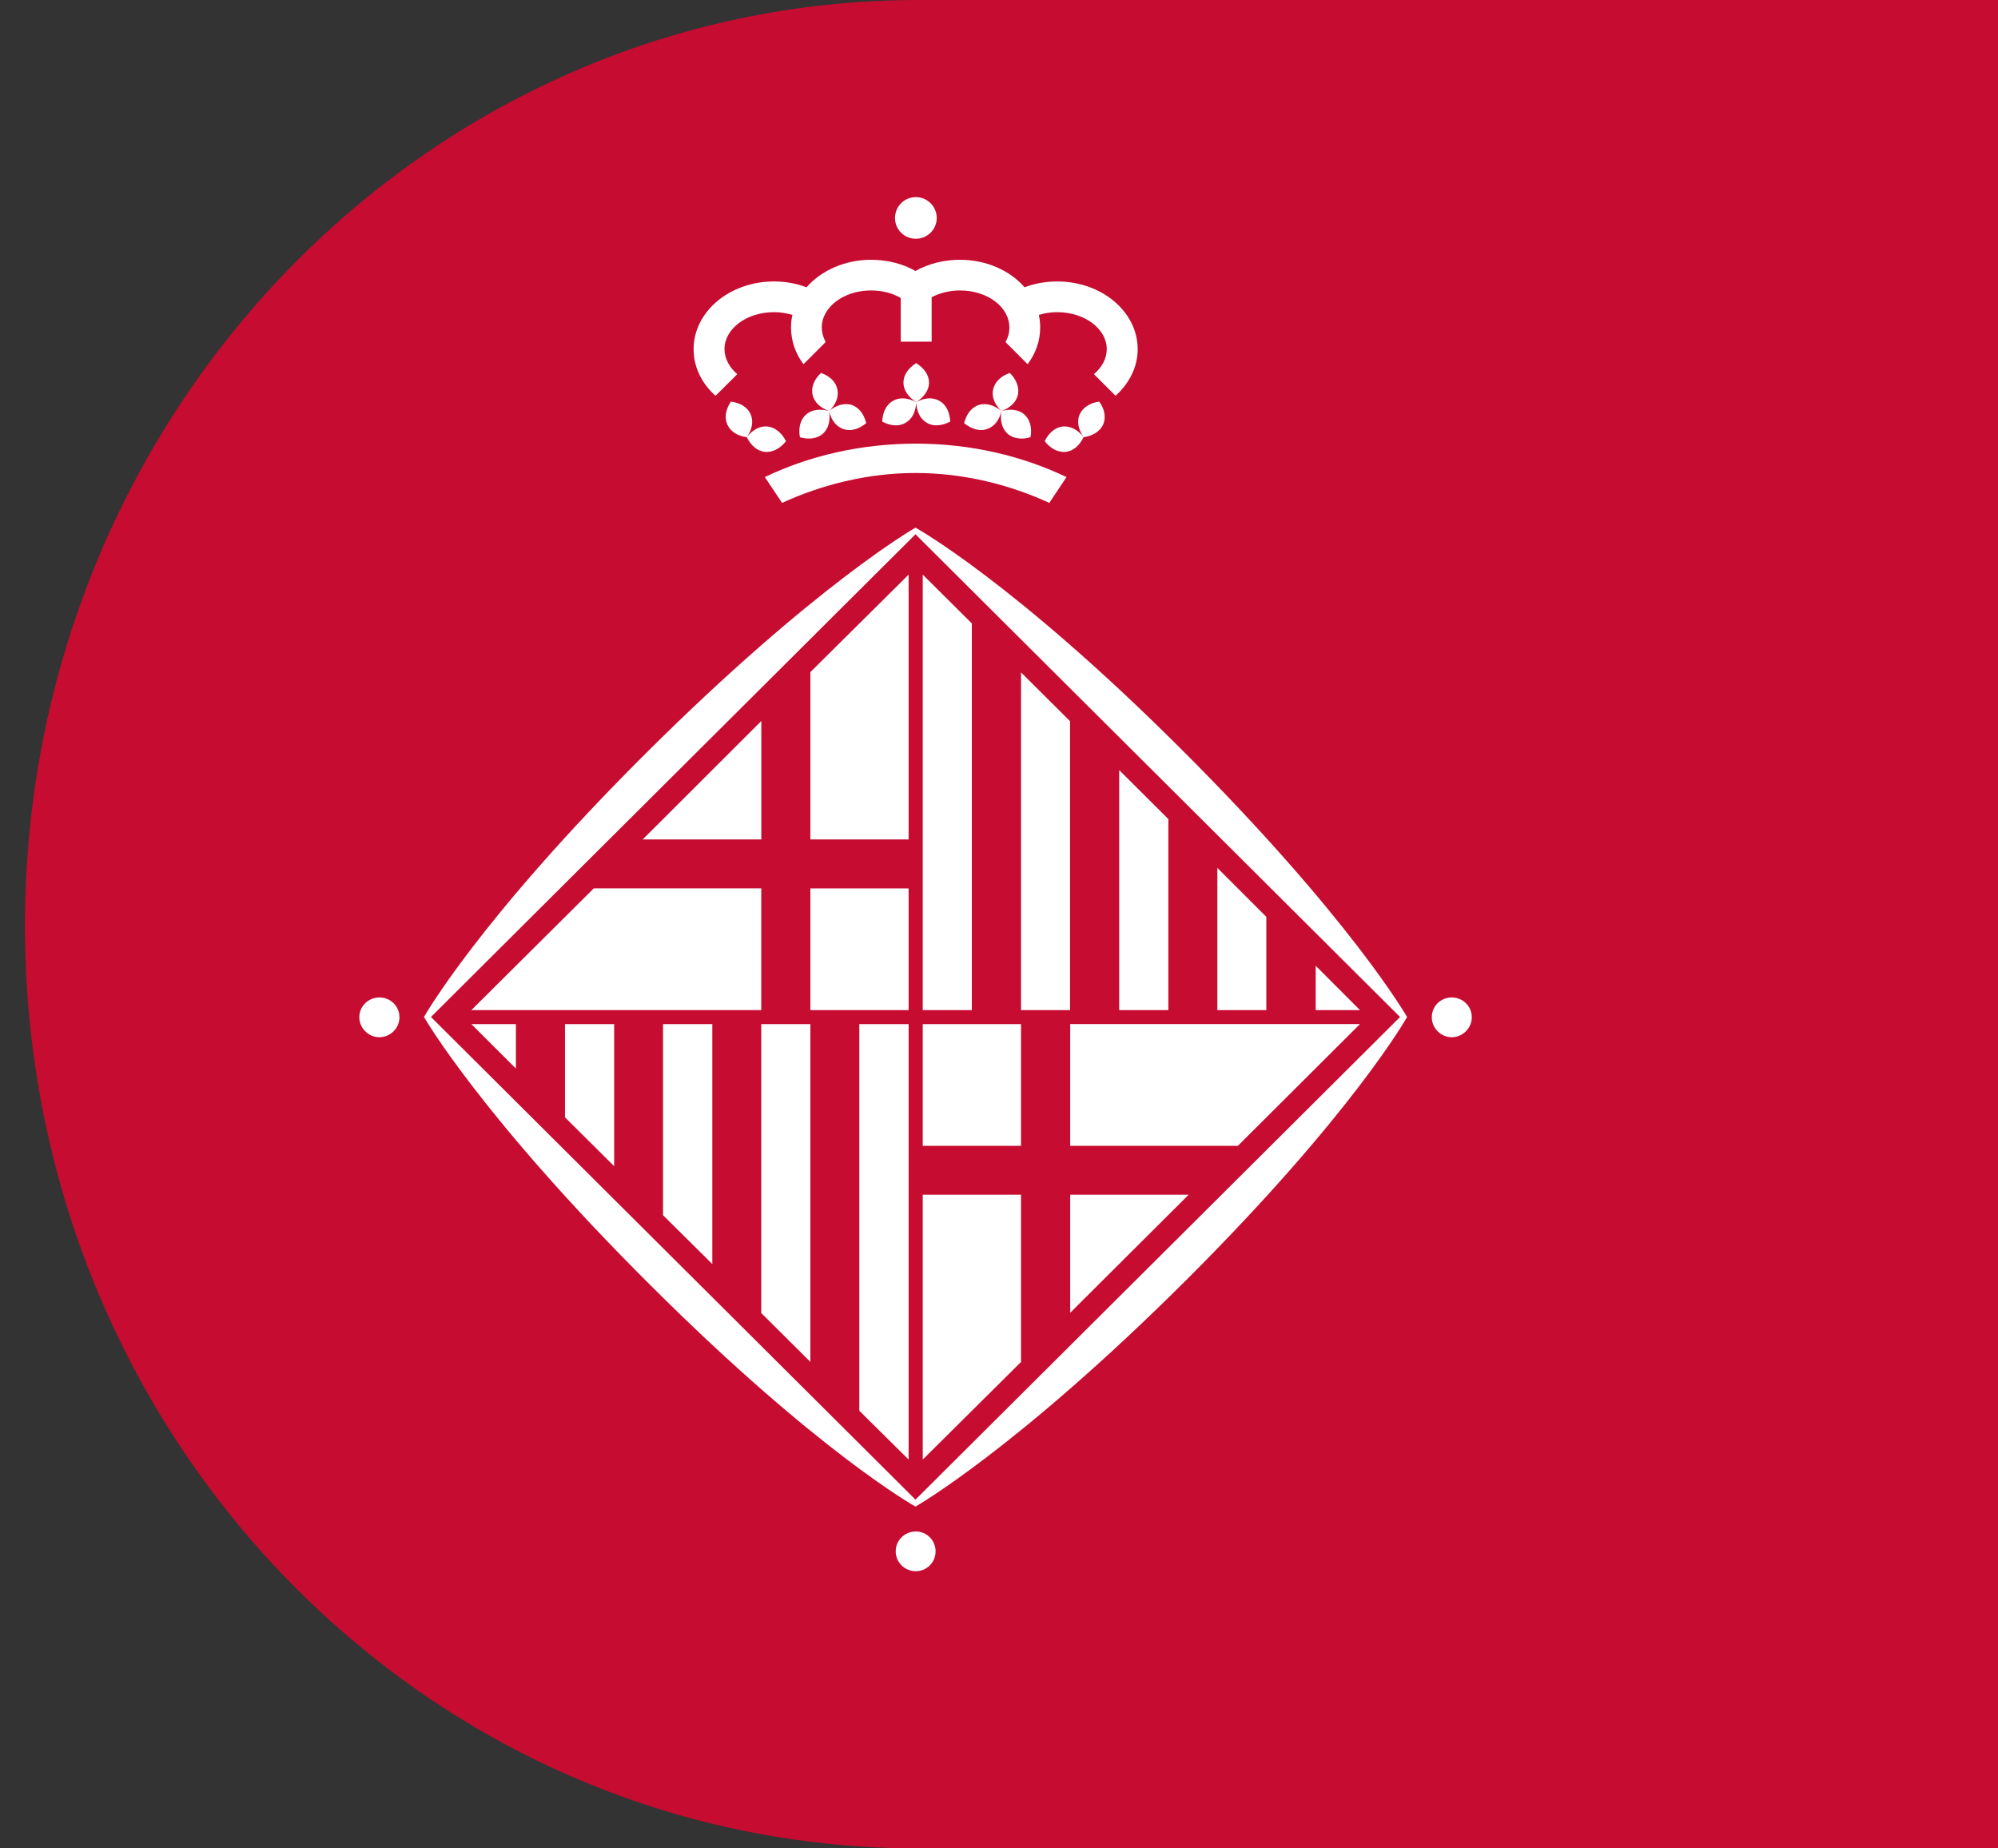 <?xml version="1.0" encoding="utf-8"?>
<!-- Generator: Adobe Illustrator 16.0.0, SVG Export Plug-In . SVG Version: 6.00 Build 0)  -->
<!DOCTYPE svg PUBLIC "-//W3C//DTD SVG 1.1//EN" "http://www.w3.org/Graphics/SVG/1.1/DTD/svg11.dtd">
<svg version="1.1" id="Capa_1" xmlns="http://www.w3.org/2000/svg" xmlns:xlink="http://www.w3.org/1999/xlink" x="0px" y="0px"
	 width="80px" height="74px" viewBox="0 0 80 74" enable-background="new 0 0 80 74" xml:space="preserve">
<rect x="0" y="0" width="80" height="74" fill="#333333" stroke="none"/>
<g>
	<path fill="#C60C30" d="M80,0H36.783h-0.002C17.019,0,1,16.595,1,37.063S17.019,74,36.781,74c0.017,0,0.035,0,0.054,0H80V0z"/>
	<path fill="#FFFFFF" d="M36.656,60.037l19.402-19.322L36.656,21.39l-19.4,19.325L36.656,60.037z M56.34,40.715
		c0,0-2.168,3.876-8.868,10.557c-6.798,6.766-10.816,9.043-10.816,9.043s-3.889-2.159-10.594-8.843
		c-6.8-6.767-9.086-10.757-9.086-10.757s2.178-3.878,8.881-10.554c6.795-6.766,10.799-9.037,10.799-9.037s3.901,2.148,10.603,8.83
		C54.051,36.72,56.34,40.715,56.34,40.715 M36.656,60.037l19.402-19.322L36.656,21.39l-19.4,19.325L36.656,60.037z M56.34,40.715
		c0,0-2.168,3.876-8.868,10.557c-6.798,6.766-10.816,9.043-10.816,9.043s-3.889-2.159-10.594-8.843
		c-6.8-6.767-9.086-10.757-9.086-10.757s2.178-3.878,8.881-10.554c6.795-6.766,10.799-9.037,10.799-9.037s3.901,2.148,10.603,8.83
		C54.051,36.72,56.34,40.715,56.34,40.715 M54.454,40.44h-1.773v-1.776L54.454,40.44z M50.704,36.707v3.733h-1.961v-5.694
		L50.704,36.707z M46.781,32.791v7.649h-1.968v-9.609L46.781,32.791z M42.845,28.873V40.44h-1.963V26.918L42.845,28.873z
		 M38.912,24.959V40.44h-1.965V23.005L38.912,24.959z M18.873,41h1.784v1.78L18.873,41z M22.622,44.732V41h1.969v5.688
		L22.622,44.732z M26.547,48.65V41h1.974v9.606L26.547,48.65z M30.481,52.568V41h1.966v13.522L30.481,52.568z M34.407,56.479V41
		h1.974v17.433L34.407,56.479z M36.947,41h3.935v4.874h-3.935V41z M40.882,54.526l-3.935,3.906V47.83h3.935V54.526z M32.447,26.908
		l3.934-3.903v10.601h-3.934V26.908z M36.381,40.44h-3.934v-4.874h3.934V40.44z M57.329,40.725c0-0.446,0.356-0.793,0.801-0.793
		c0.434,0,0.801,0.347,0.801,0.793c0,0.436-0.367,0.8-0.801,0.8C57.686,41.524,57.329,41.16,57.329,40.725 M14.387,40.725
		c0-0.446,0.366-0.793,0.803-0.793c0.443,0,0.804,0.347,0.804,0.793c0,0.436-0.361,0.8-0.804,0.8
		C14.752,41.524,14.387,41.16,14.387,40.725 M35.864,62.104c0-0.436,0.361-0.792,0.8-0.792c0.445,0,0.797,0.356,0.797,0.792
		c0,0.447-0.352,0.798-0.797,0.798C36.225,62.901,35.864,62.551,35.864,62.104 M31.729,12.607c-0.242-0.07-0.485-0.11-0.736-0.11
		c-1.106,0-1.984,0.669-1.984,1.478c0,0.384,0.197,0.736,0.513,1.005l-0.871,0.865c-0.55-0.487-0.879-1.144-0.879-1.864
		c0-1.502,1.437-2.713,3.221-2.713c0.454,0,0.898,0.08,1.301,0.234c0.579-0.668,1.526-1.102,2.585-1.102
		c0.658,0,1.268,0.16,1.776,0.448c0.515-0.288,1.132-0.448,1.779-0.448c1.067,0,2.01,0.434,2.591,1.102
		c0.399-0.154,0.843-0.234,1.309-0.234c1.778,0,3.219,1.211,3.219,2.713c0,0.721-0.347,1.377-0.886,1.864l-0.866-0.865
		c0.315-0.269,0.514-0.621,0.514-1.005c0-0.809-0.889-1.478-1.98-1.478c-0.262,0-0.504,0.04-0.74,0.11
		c0.036,0.165,0.054,0.333,0.054,0.504c0,0.536-0.179,1.042-0.505,1.47l-0.885-0.889c0.108-0.186,0.156-0.376,0.156-0.581
		c0-0.824-0.881-1.483-1.979-1.483c-0.416,0-0.811,0.104-1.133,0.27v1.78h-1.238V11.93c-0.324-0.192-0.738-0.302-1.188-0.302
		c-1.086,0-1.973,0.659-1.973,1.483c0,0.205,0.058,0.396,0.156,0.581l-0.888,0.889c-0.323-0.428-0.499-0.934-0.499-1.47
		C31.672,12.94,31.688,12.772,31.729,12.607 M30.624,19.1l0.691,1.033c1.559-0.718,3.414-1.197,5.341-1.197
		c1.954,0,3.799,0.479,5.358,1.197l0.689-1.033c-1.761-0.843-3.82-1.339-6.028-1.339C34.479,17.761,32.4,18.245,30.624,19.1
		 M35.836,8.73c0-0.465,0.368-0.838,0.837-0.838c0.456,0,0.834,0.373,0.834,0.838c0,0.456-0.378,0.828-0.834,0.828
		C36.204,9.559,35.836,9.187,35.836,8.73 M30.635,18.093c-0.312-0.031-0.569-0.257-0.732-0.59c0.225-0.292,0.522-0.461,0.833-0.428
		c0.311,0.038,0.573,0.262,0.734,0.588C31.242,17.957,30.941,18.112,30.635,18.093 M30.053,16.58
		c-0.122-0.279-0.417-0.454-0.787-0.502c-0.206,0.302-0.272,0.639-0.142,0.92c0.125,0.279,0.411,0.458,0.779,0.505
		C30.113,17.199,30.181,16.869,30.053,16.58 M33.785,17.182c-0.301-0.094-0.499-0.361-0.591-0.725
		c0.277-0.236,0.613-0.334,0.903-0.249c0.296,0.102,0.5,0.372,0.586,0.733C34.402,17.173,34.081,17.277,33.785,17.182 M32.95,17.364
		c0.229-0.213,0.31-0.544,0.243-0.907c-0.35-0.102-0.696-0.063-0.924,0.145c-0.234,0.211-0.305,0.543-0.24,0.901
		C32.38,17.609,32.718,17.562,32.95,17.364 M33.528,15.59c-0.059-0.307-0.303-0.534-0.654-0.659
		c-0.274,0.254-0.404,0.57-0.339,0.869c0.064,0.3,0.313,0.531,0.661,0.657C33.461,16.206,33.595,15.893,33.528,15.59 M42.657,18.093
		c0.316-0.031,0.568-0.257,0.729-0.59c-0.221-0.292-0.527-0.461-0.838-0.428c-0.307,0.038-0.561,0.262-0.718,0.588
		C42.057,17.957,42.354,18.112,42.657,18.093 M43.234,16.58c0.136-0.279,0.424-0.454,0.78-0.502c0.217,0.302,0.279,0.639,0.156,0.92
		c-0.13,0.279-0.426,0.458-0.785,0.505C43.179,17.199,43.104,16.869,43.234,16.58 M39.507,17.182
		c0.303-0.094,0.506-0.361,0.592-0.725c-0.284-0.236-0.611-0.334-0.899-0.249c-0.309,0.102-0.504,0.372-0.596,0.733
		C38.892,17.173,39.218,17.277,39.507,17.182 M40.341,17.364c-0.231-0.213-0.306-0.544-0.241-0.907
		c0.357-0.102,0.698-0.063,0.926,0.145c0.223,0.211,0.305,0.543,0.234,0.901C40.908,17.609,40.571,17.562,40.341,17.364
		 M39.766,15.59c0.066-0.307,0.313-0.534,0.666-0.659c0.26,0.254,0.385,0.57,0.327,0.869c-0.066,0.3-0.314,0.531-0.659,0.657
		C39.834,16.206,39.693,15.893,39.766,15.59 M36.257,16.927c0.273-0.149,0.417-0.465,0.428-0.827
		c-0.328-0.178-0.668-0.207-0.934-0.05c-0.269,0.156-0.412,0.46-0.426,0.831C35.65,17.047,35.991,17.088,36.257,16.927
		 M37.11,16.927c-0.267-0.149-0.412-0.465-0.425-0.827c0.323-0.178,0.659-0.207,0.933-0.05c0.271,0.156,0.415,0.46,0.427,0.831
		C37.719,17.047,37.375,17.088,37.11,16.927 M36.174,15.32c0-0.313,0.197-0.587,0.511-0.782c0.31,0.195,0.513,0.469,0.513,0.782
		c0,0.306-0.203,0.576-0.513,0.779C36.372,15.896,36.174,15.626,36.174,15.32"/>
	<polygon fill="#FFFFFF" points="42.851,52.556 42.851,52.556 42.851,47.83 47.594,47.83 	"/>
	<polygon fill="#FFFFFF" points="25.734,33.606 30.483,28.865 30.483,33.606 	"/>
	<polygon fill="#FFFFFF" points="42.851,40.998 42.851,43.439 42.851,45.874 46.208,45.874 49.563,45.874 54.454,40.998 	"/>
	<polygon fill="#FFFFFF" points="23.776,35.564 18.873,40.44 30.481,40.44 30.481,35.564 	"/>
</g>
</svg>
